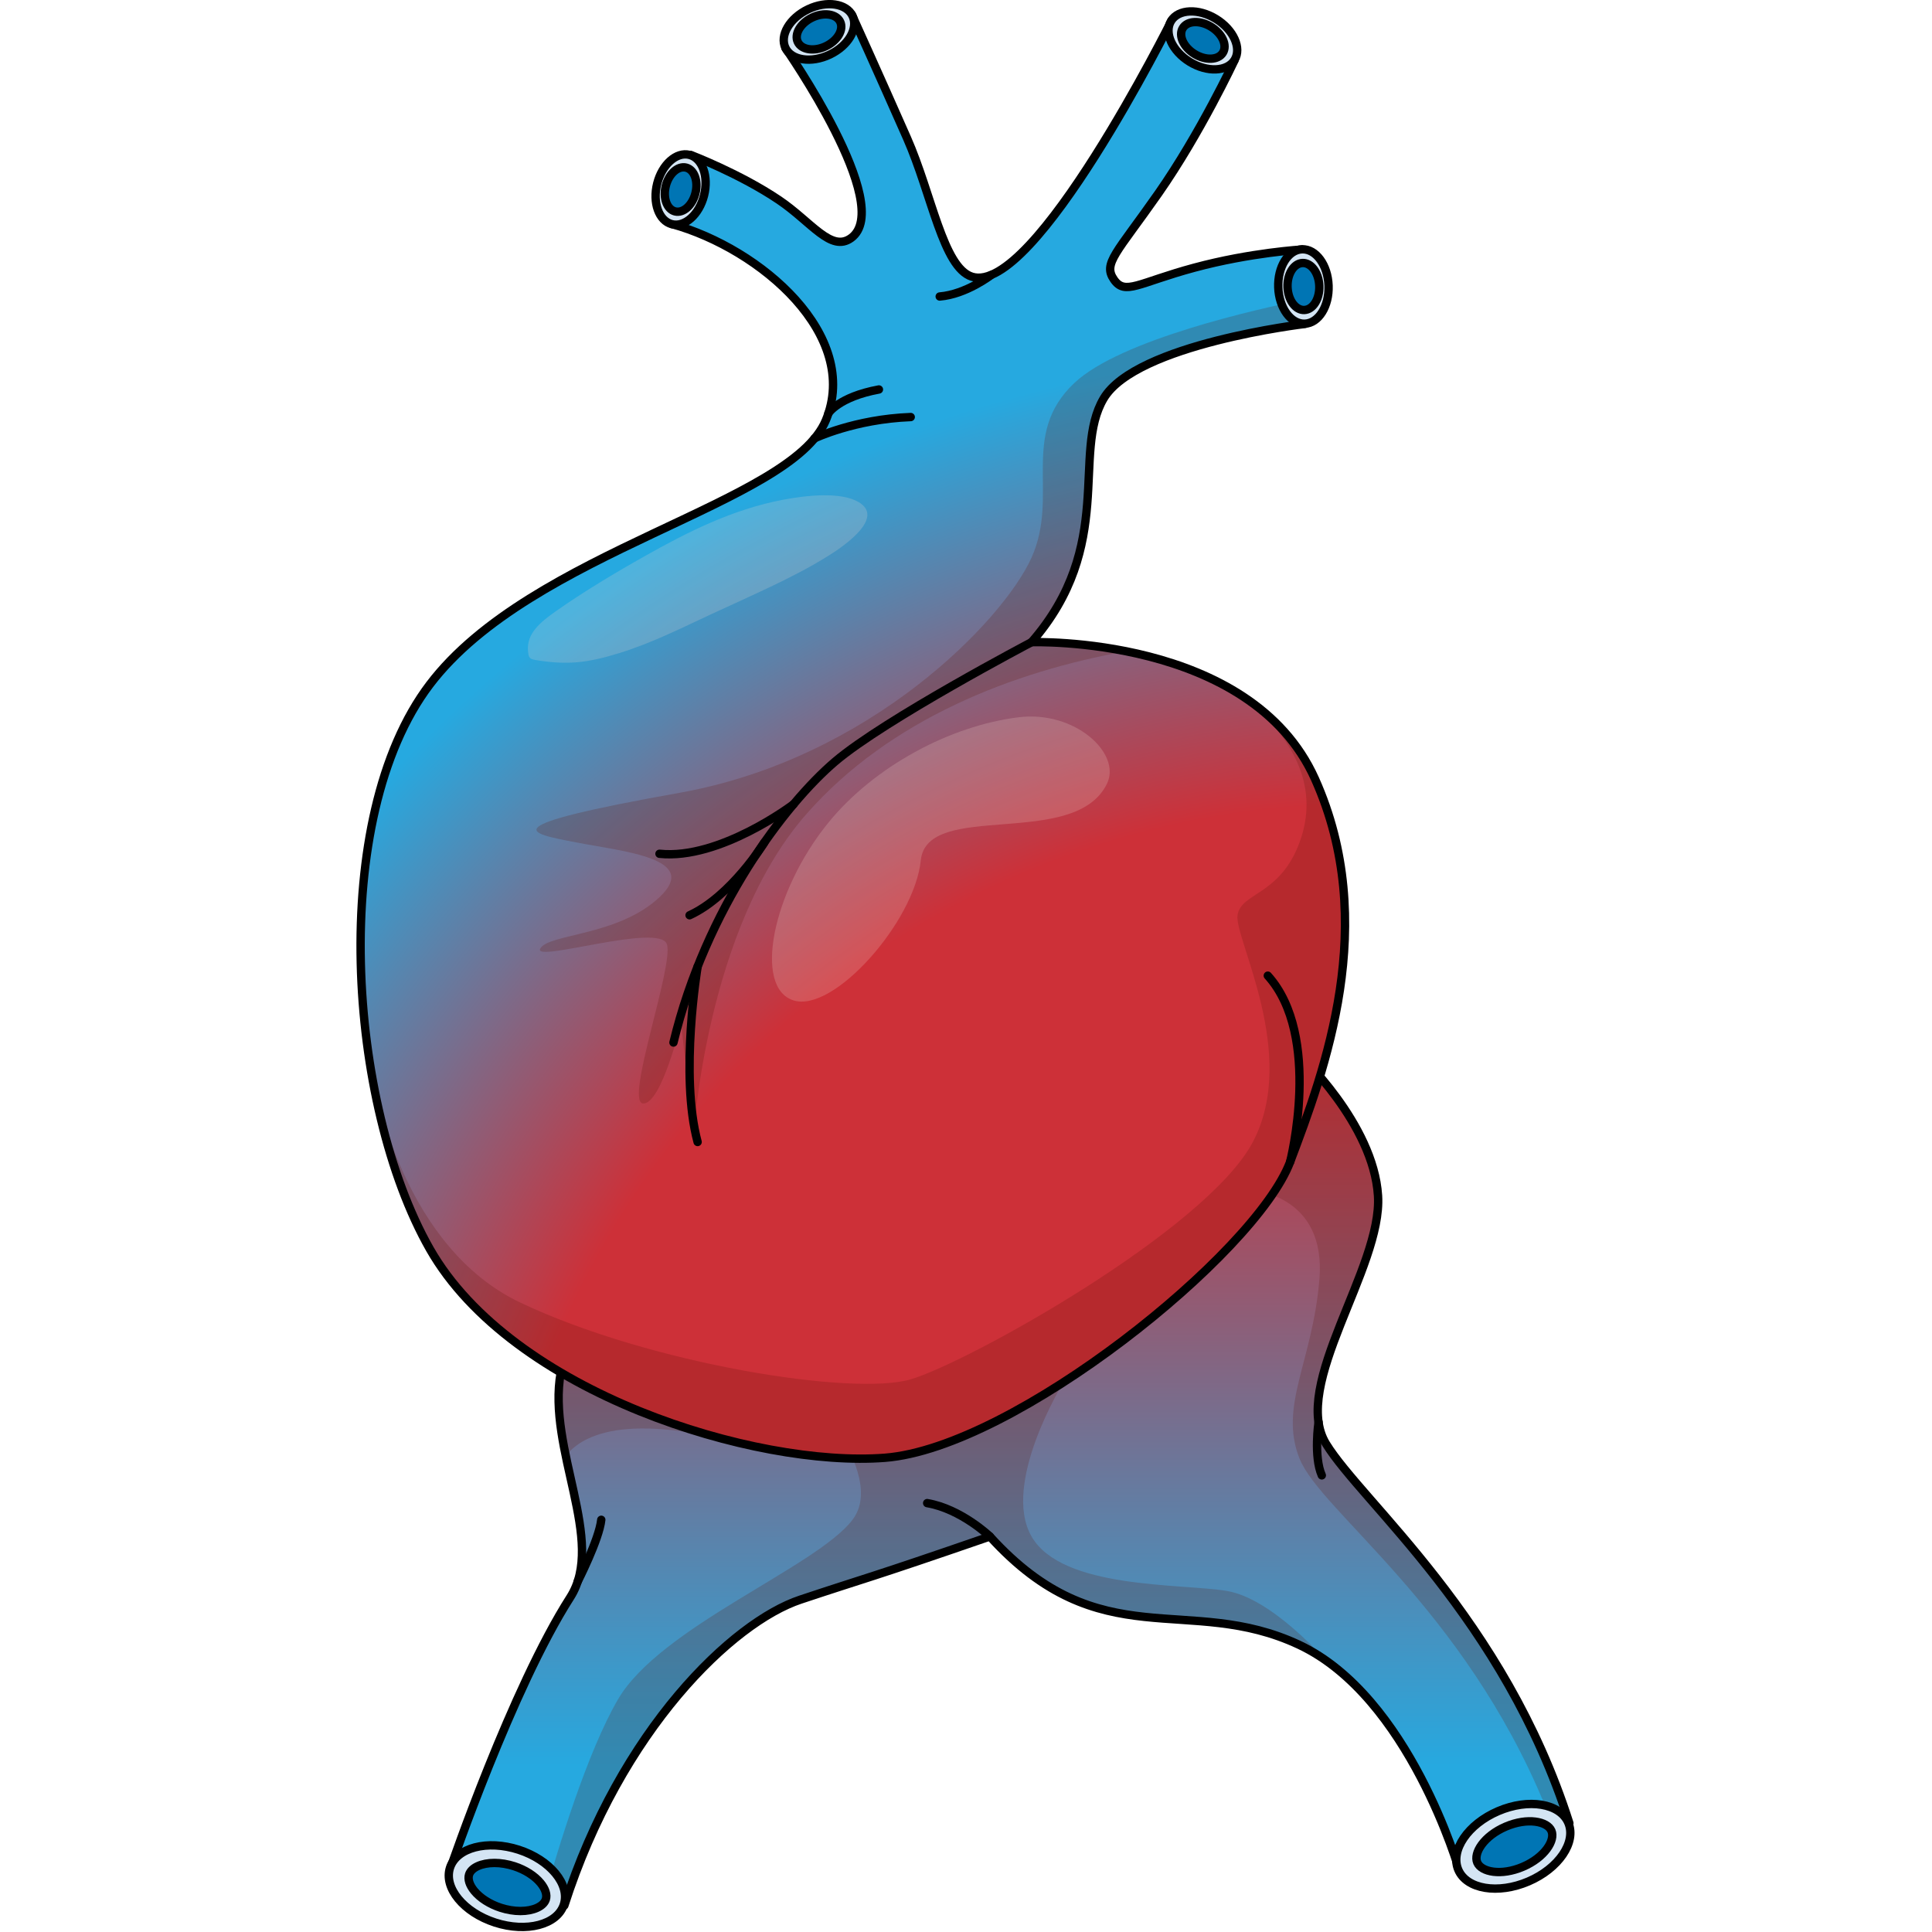 <?xml version="1.0" encoding="utf-8"?>
<!-- Created by: Science Figures, www.sciencefigures.org, Generator: Science Figures Editor -->
<svg version="1.1" id="Layer_1" xmlns="http://www.w3.org/2000/svg" xmlns:xlink="http://www.w3.org/1999/xlink" 
	 width="800px" height="800px" viewBox="0 0 145.851 231.125" enable-background="new 0 0 145.851 231.125"
	 xml:space="preserve">
<g>
	<g>
		<linearGradient id="SVGID_1_" gradientUnits="userSpaceOnUse" x1="78.197" y1="49.169" x2="78.197" y2="233.028">
			<stop  offset="0.108" style="stop-color:#EEB8AB"/>
			<stop  offset="0.413" style="stop-color:#CD3038"/>
			<stop  offset="0.882" style="stop-color:#26A9E0"/>
		</linearGradient>
		<path fill="url(#SVGID_1_)" d="M112.768,126.128c0,0,8.908,8.28,9.448,16.918c0.54,8.638-10.528,22.675-6.209,29.694
			c4.319,7.019,21.271,20.797,29.1,45.362c-8.638,4.049-13.173,5.658-13.173,5.658s-5.939-20.786-19.166-26.994
			c-13.227-6.209-23.755,1.62-36.982-12.957c-14.847,5.129-14.577,4.859-22.675,7.558s-21.483,15.526-28.232,36.582
			c-12.957-4.859-13.593-4.552-13.593-4.552s7.349-21.453,14.291-32.3c4.319-6.749-2.798-17.738-1.131-26.905
			C27.872,145.346,47.172,112.449,112.768,126.128z"/>
		<path opacity="0.2" fill="#5E1300" d="M45.179,156.304l-18.51-0.062c-1.053,2.798-1.777,5.494-2.223,7.95
			c-0.581,3.194-0.09,6.61,0.607,9.99c1.574-2.115,6.746-5.749,22.921-0.867C51.479,160.07,45.179,156.304,45.179,156.304z"/>
		<path opacity="0.2" fill="#5E1300" d="M115.916,198.606l0-0.006c0,0-6.334-7.368-11.788-8.277
			c-5.453-0.909-19.717-0.176-23.362-6.515c-3.645-6.339,3.814-18.442,3.814-18.442s-17.327-2.44-18.236-2.569
			c-0.909-0.13-13.531,2.169-13.531,2.169s10.837,11.193,6.536,16.847s-22.999,12.795-28.063,21.495
			c-3.713,6.378-7.217,17.993-8.825,23.741c0.755,0.279,1.558,0.577,2.418,0.9c6.749-21.056,20.133-33.882,28.232-36.582
			c8.098-2.699,7.828-2.43,22.675-7.558c13.227,14.577,23.755,6.749,36.982,12.957C113.869,197.282,114.915,197.907,115.916,198.606
			z"/>
		<path opacity="0.2" fill="#5E1300" d="M122.217,143.046c-0.54-8.638-9.448-16.918-9.448-16.918
			c-2.774-0.579-5.436-1.044-8.047-1.461l2.772,17.808c0,0,8.511,0.628,7.712,10.526c-0.799,9.898-4.897,15.188-2.377,21.498
			c2.52,6.311,19.599,17.78,29.363,41.503c0.423,1.027,0.848,1.964,1.273,2.862c0.53-0.244,1.076-0.498,1.642-0.763
			c-7.828-24.565-24.781-38.343-29.1-45.362C111.689,165.722,122.756,151.685,122.217,143.046z"/>
		<path fill="none" stroke="#000000" stroke-linecap="round" stroke-linejoin="round" stroke-miterlimit="10" d="M112.768,126.128
			c0,0,8.908,8.28,9.448,16.918c0.54,8.638-10.528,22.675-6.209,29.694c4.319,7.019,21.271,20.797,29.1,45.362
			c-8.638,4.049-13.173,5.658-13.173,5.658s-5.939-20.786-19.166-26.994c-13.227-6.209-23.755,1.62-36.982-12.957
			c-14.847,5.129-14.577,4.859-22.675,7.558s-21.483,15.526-28.232,36.582c-12.957-4.859-13.593-4.552-13.593-4.552
			s7.349-21.453,14.291-32.3c4.319-6.749-2.798-17.738-1.131-26.905C27.872,145.346,47.172,112.449,112.768,126.128z"/>
		<radialGradient id="SVGID_2_" cx="120.71" cy="201.114" r="178.648" gradientUnits="userSpaceOnUse">
			<stop  offset="0.587" style="stop-color:#CD3038"/>
			<stop  offset="0.892" style="stop-color:#26A9E0"/>
		</radialGradient>
		<path fill="url(#SVGID_2_)" d="M80.766,76.825c0,0,26.177-0.892,33.911,16.361s1.19,34.804-2.975,45.81
			c-4.165,11.006-33.019,34.209-48.487,35.399s-44.62-7.734-54.436-24.987s-12.196-51.462,0-67.525s43.226-21.513,47.39-31.626
			S48.44,29.775,37.731,26.801c-0.167-3.106,2.261-8.267,2.261-8.267s5.883,2.241,10.56,5.397c3.879,2.618,6.222,6.294,8.633,4.541
			c5.318-3.867-7.868-22.74-7.868-22.74l7.958-3.96c0,0,3.135,6.906,6.59,14.741c2.979,6.756,4.318,15.484,7.762,16.586
			c7.437,2.38,23.901-30.665,23.901-30.665l7.529,4.766c0,0-4.09,8.747-9.109,15.924c-5.02,7.176-6.665,8.385-5.326,10.318
			c1.335,1.928,2.898,0.397,9.611-1.417c6.752-1.824,12.926-2.178,12.926-2.178l0.329,8.904c0,0-20.228,2.38-24.095,8.924
			C85.525,54.218,90.879,65.224,80.766,76.825z"/>
		<path opacity="0.2" fill="#5E1300" d="M111.702,138.996c4.164-11.006,10.709-28.557,2.975-45.81
			c-1.848-4.122-4.753-7.199-8.098-9.509c5.808,5.02,8.604,10.708,6.25,17.094c-2.358,6.397-7.014,5.969-7.421,8.72
			c-0.408,2.751,7.361,16.636,1.834,27.124c-5.527,10.488-34.024,26.356-40.929,28.394c-6.904,2.037-31.195-1.834-46.679-9.168
			c-13.78-6.527-17.432-24.956-18.069-28.937c1.322,8.559,3.824,16.543,7.215,22.503c9.816,17.253,38.968,26.177,54.436,24.987
			C78.683,173.205,107.538,150.002,111.702,138.996z"/>
		<path opacity="0.2" fill="#5E1300" d="M80.766,76.825c10.114-11.601,4.759-22.607,8.627-29.152s24.095-8.924,24.095-8.924
			l-0.121-2.913c-5.441,1.099-21.947,4.777-27.46,9.962c-6.639,6.243-1.758,13.377-5.14,20.908
			C77.384,74.237,61.43,90.785,38.64,94.847c-22.79,4.063-18.133,4.813-12.386,5.924c5.747,1.111,14.954,1.904,10.004,6.561
			c-4.95,4.657-13.274,4.36-14.265,6.143c-0.991,1.784,14.368-3.171,15.161-0.495c0.793,2.675-5.054,18.827-2.874,19.025
			c2.18,0.198,4.558-9.612,4.558-9.612l1.499,13.377c0,0,1.474-24.673,13.463-38.347C63.826,85.99,78.627,80.336,92.072,77.91
			C85.782,76.655,80.766,76.825,80.766,76.825z"/>
		<path fill="none" stroke="#000000" stroke-linecap="round" stroke-linejoin="round" stroke-miterlimit="10" d="M80.766,76.825
			c0,0,26.177-0.892,33.911,16.361s1.19,34.804-2.975,45.81c-4.165,11.006-33.019,34.209-48.487,35.399s-44.62-7.734-54.436-24.987
			s-12.196-51.462,0-67.525s43.226-21.513,47.39-31.626S48.44,29.775,37.731,26.801c-0.167-3.106,2.261-8.267,2.261-8.267
			s5.883,2.241,10.56,5.397c3.879,2.618,6.222,6.294,8.633,4.541c5.318-3.867-7.868-22.74-7.868-22.74l7.958-3.96
			c0,0,3.135,6.906,6.59,14.741c2.979,6.756,4.318,15.484,7.762,16.586c7.437,2.38,23.901-30.665,23.901-30.665l7.529,4.766
			c0,0-4.09,8.747-9.109,15.924c-5.02,7.176-6.665,8.385-5.326,10.318c1.335,1.928,2.898,0.397,9.611-1.417
			c6.752-1.824,12.926-2.178,12.926-2.178l0.329,8.904c0,0-20.228,2.38-24.095,8.924C85.525,54.218,90.879,65.224,80.766,76.825z"/>
		<path fill="none" stroke="#000000" stroke-linecap="round" stroke-linejoin="round" stroke-miterlimit="10" d="M80.766,76.825
			c0,0-17.551,9.221-23.5,14.278s-15.468,17.551-19.335,33.614"/>
		<path fill="none" stroke="#000000" stroke-linecap="round" stroke-linejoin="round" stroke-miterlimit="10" d="M40.819,115.64
			c0,0-2.168,12.945,0,20.976"/>
		<g>
			
				<ellipse transform="matrix(0.308 -0.951 0.951 0.308 -202.237 173.296)" fill="#D4E5F4" stroke="#000000" stroke-linecap="round" stroke-linejoin="round" stroke-miterlimit="10" cx="18.068" cy="225.739" rx="4.58" ry="7.16"/>
			<path fill="#0075B4" stroke="#000000" stroke-linecap="round" stroke-linejoin="round" stroke-miterlimit="10" d="
				M19.624,228.615c-0.76,0-1.576-0.135-2.361-0.389c-1.305-0.423-2.459-1.159-3.165-2.018c-0.572-0.695-0.797-1.408-0.619-1.957
				c0.269-0.829,1.488-1.387,3.034-1.387c0.76,0,1.576,0.135,2.361,0.389c1.305,0.423,2.459,1.159,3.165,2.018
				c0.572,0.695,0.797,1.408,0.619,1.957C22.389,228.057,21.17,228.615,19.624,228.615z"/>
		</g>
		<g>
			
				<ellipse transform="matrix(0.919 -0.393 0.393 0.919 -75.725 72.288)" fill="#D4E5F4" stroke="#000000" stroke-linecap="round" stroke-linejoin="round" stroke-miterlimit="10" cx="138.524" cy="220.918" rx="7.16" ry="4.58"/>
			<path fill="#0075B4" stroke="#000000" stroke-linecap="round" stroke-linejoin="round" stroke-miterlimit="10" d="
				M139.552,223.321c-2.615,1.118-4.978,0.632-5.464-0.504c-0.486-1.137,0.794-3.182,3.409-4.301
				c2.615-1.118,4.978-0.632,5.464,0.505C143.447,220.156,142.167,222.202,139.552,223.321z"/>
		</g>
		<path fill="none" stroke="#000000" stroke-linecap="round" stroke-linejoin="round" stroke-miterlimit="10" d="M75.786,183.808
			c0,0-3.435-3.298-7.506-3.991"/>
		<path fill="none" stroke="#000000" stroke-linecap="round" stroke-linejoin="round" stroke-miterlimit="10" d="M115.103,170.132
			c0,0-0.609,4.123,0.388,6.366"/>
		<path fill="none" stroke="#000000" stroke-linecap="round" stroke-linejoin="round" stroke-miterlimit="10" d="M26.472,189.196
			c0,0,2.571-5.029,2.821-7.383"/>
		<path fill="none" stroke="#000000" stroke-linecap="round" stroke-linejoin="round" stroke-miterlimit="10" d="M54.794,52.445
			c0,0,4.797-2.301,11.518-2.554"/>
		<path fill="none" stroke="#000000" stroke-linecap="round" stroke-linejoin="round" stroke-miterlimit="10" d="M56.467,49.437
			c0,0,1.222-1.956,6.041-2.844"/>
		<path fill="none" stroke="#000000" stroke-linecap="round" stroke-linejoin="round" stroke-miterlimit="10" d="M52.299,96.209
			c0,0-8.813,6.688-16.041,5.928"/>
		<path fill="none" stroke="#000000" stroke-linecap="round" stroke-linejoin="round" stroke-miterlimit="10" d="M48.812,100.772
			c0,0-3.963,6.438-8.956,8.72"/>
		<path fill="none" stroke="#000000" stroke-linecap="round" stroke-linejoin="round" stroke-miterlimit="10" d="M111.702,138.996
			c0,0,3.846-15.053-2.672-22.279"/>
	</g>
	
		<ellipse transform="matrix(0.903 -0.43 0.43 0.903 3.733 24.16)" fill="#D4E5F4" stroke="#000000" stroke-linecap="round" stroke-linejoin="round" stroke-miterlimit="10" cx="55.331" cy="3.819" rx="4.446" ry="3.005"/>
	
		<ellipse transform="matrix(0.903 -0.43 0.43 0.903 3.733 24.16)" fill="#0075B4" stroke="#000000" stroke-linecap="round" stroke-linejoin="round" stroke-miterlimit="10" cx="55.331" cy="3.819" rx="2.809" ry="1.899"/>
	
		<ellipse transform="matrix(0.246 -0.969 0.969 0.246 7.293 54.68)" fill="#D4E5F4" stroke="#000000" stroke-linecap="round" stroke-linejoin="round" stroke-miterlimit="10" cx="38.783" cy="22.654" rx="4.278" ry="2.892"/>
	
		<ellipse transform="matrix(0.246 -0.969 0.969 0.246 7.293 54.68)" fill="#0075B4" stroke="#000000" stroke-linecap="round" stroke-linejoin="round" stroke-miterlimit="10" cx="38.783" cy="22.654" rx="2.703" ry="1.827"/>
	
		<ellipse transform="matrix(0.524 -0.852 0.852 0.524 44.054 88.559)" fill="#D4E5F4" stroke="#000000" stroke-linecap="round" stroke-linejoin="round" stroke-miterlimit="10" cx="101.262" cy="4.864" rx="3.011" ry="4.455"/>
	
		<ellipse transform="matrix(0.524 -0.852 0.852 0.524 44.054 88.559)" fill="#0075B4" stroke="#000000" stroke-linecap="round" stroke-linejoin="round" stroke-miterlimit="10" cx="101.262" cy="4.864" rx="1.902" ry="2.815"/>
	
		<ellipse transform="matrix(0.999 -0.037 0.037 0.999 -1.188 4.203)" fill="#D4E5F4" stroke="#000000" stroke-linecap="round" stroke-linejoin="round" stroke-miterlimit="10" cx="113.323" cy="34.298" rx="3.011" ry="4.455"/>
	
		<ellipse transform="matrix(0.999 -0.037 0.037 0.999 -1.188 4.203)" fill="#0075B4" stroke="#000000" stroke-linecap="round" stroke-linejoin="round" stroke-miterlimit="10" cx="113.323" cy="34.298" rx="1.902" ry="2.815"/>
	<path fill="none" stroke="#000000" stroke-linecap="round" stroke-linejoin="round" stroke-miterlimit="10" d="M75.926,32.906
		c0,0-2.976,2.305-6.146,2.564"/>
	<path opacity="0.2" fill="#F7DCD6" d="M56.467,98.406c-6.739,8.287-9.002,19.764-4.168,21.274
		c4.833,1.51,14.479-9.47,15.215-16.744s18.441-1.235,22.284-9.196c1.739-3.601-3.816-8.762-10.568-7.935
		C71.056,86.804,61.936,91.681,56.467,98.406z"/>
	<path opacity="0.2" fill="#F7DCD6" d="M42.319,73.535c4.809-2.243,9.802-4.343,14.113-7.026c2.31-1.437,6.744-4.667,3.61-6.466
		c-2.172-1.247-6.29-0.776-9.049-0.25c-6.041,1.153-11.405,3.875-16.383,6.674c-3.769,2.119-7.441,4.326-10.838,6.713
		c-2.271,1.596-3.56,2.961-3.198,5.077c0.033,0.193,0.088,0.394,0.286,0.524c0.163,0.107,0.401,0.15,0.63,0.187
		c3.795,0.617,6.187,0.326,9.968-0.843C35.32,76.93,38.803,75.175,42.319,73.535z"/>
</g>
</svg>